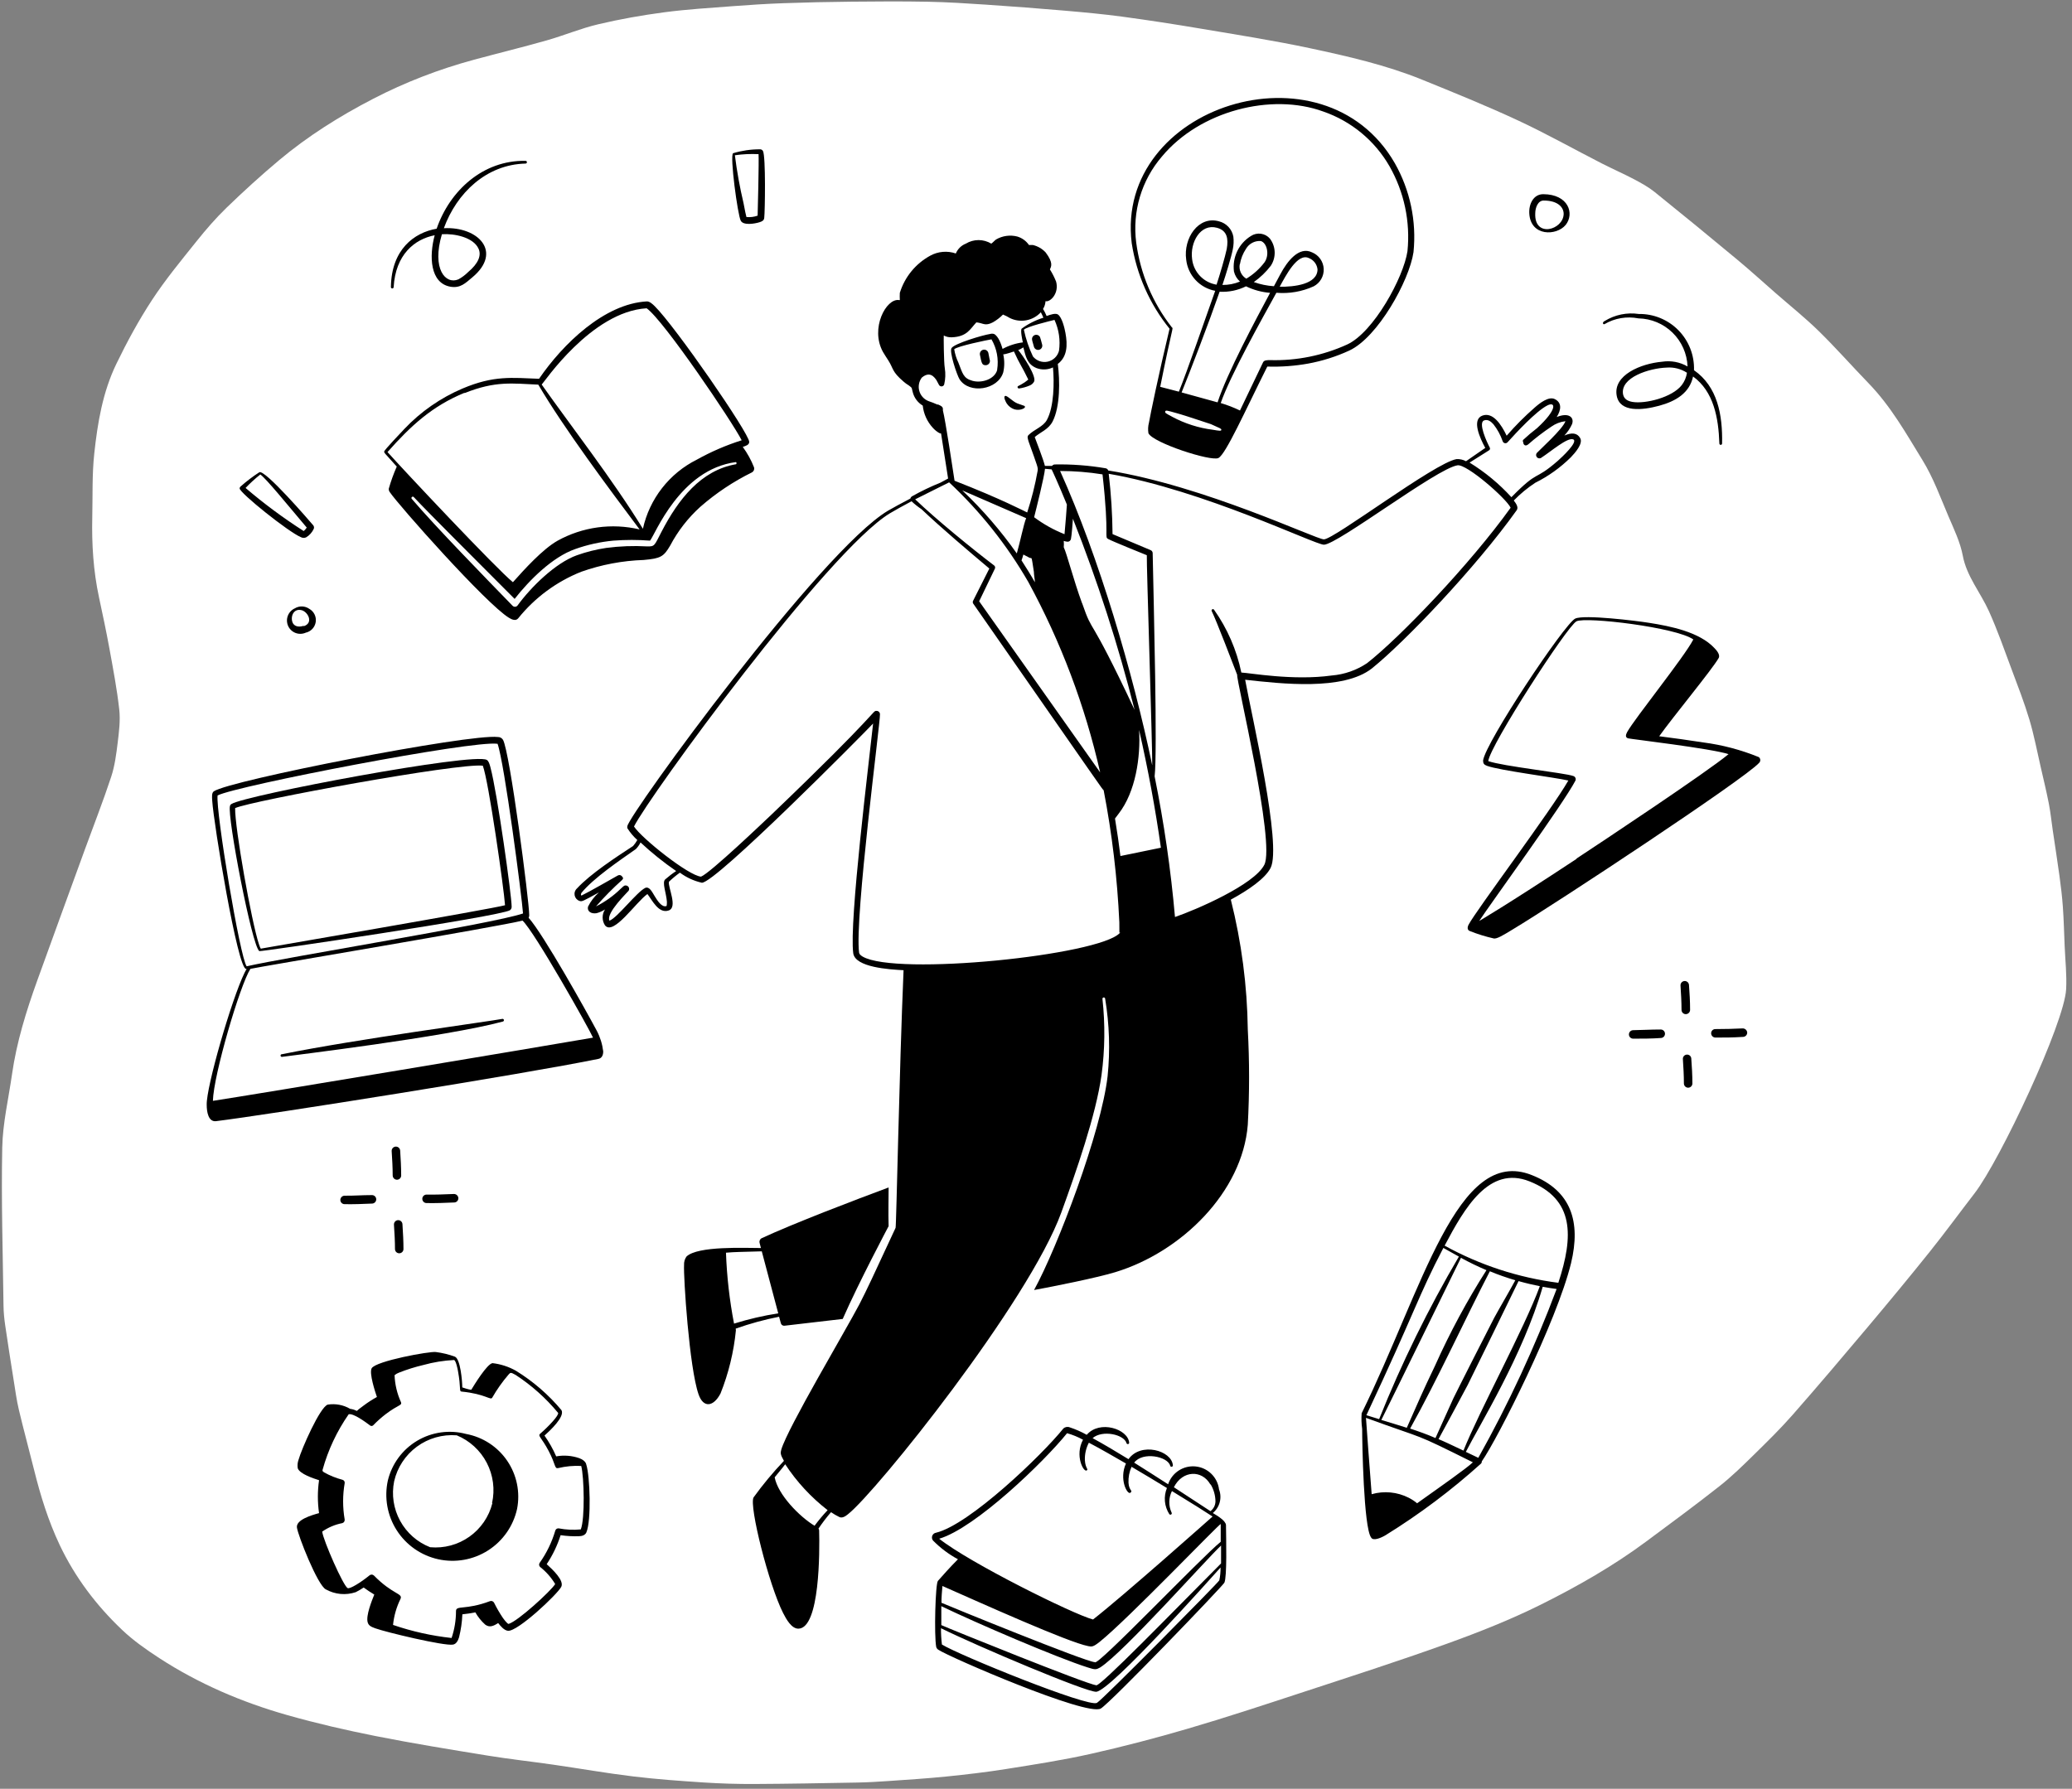 <svg width="337" height="291" viewBox="0 0 337 291" fill="none" xmlns="http://www.w3.org/2000/svg">
<rect x="0" y="0" width="337" height="291" fill="#808080" stroke="none"/>
<path fill-rule="evenodd" clip-rule="evenodd" d="M5.556 239.167C4.745 235.903 3.855 232.653 3.078 229.383C2.702 227.802 2.487 226.19 2.231 224.588C1.755 221.601 1.284 218.612 0.848 215.62C0.695 214.568 0.586 213.503 0.572 212.443C0.46 203.857 0.193 195.267 0.365 186.684C0.444 182.709 1.387 178.747 1.952 174.78C2.695 169.563 4.257 164.511 6.058 159.512C8.652 152.318 11.277 145.133 13.894 137.946C15.3 134.084 16.81 130.249 18.088 126.356C18.677 124.559 18.916 122.66 19.144 120.792C19.36 119.015 19.592 117.199 19.397 115.435C19.033 112.136 18.406 108.856 17.81 105.579C17.302 102.782 16.707 99.996 16.11 97.212C15.181 92.888 14.907 88.524 15.007 84.136C15.085 80.675 14.963 77.196 15.335 73.758C15.873 68.788 16.691 63.809 18.935 59.171C20.652 55.623 22.555 52.117 24.742 48.776C26.904 45.476 29.47 42.372 31.968 39.249C33.492 37.344 35.106 35.474 36.888 33.752C39.633 31.1 42.47 28.511 45.423 26.037C50.035 22.172 55.201 18.914 60.691 16.073C65.872 13.392 71.356 11.267 77.115 9.711C81.056 8.646 85.032 7.674 88.955 6.56C91.761 5.762 94.451 4.622 97.291 3.951C100.815 3.118 104.417 2.478 108.028 2C111.734 1.51 115.488 1.287 119.226 1.001C121.968 0.791 124.717 0.617 127.467 0.519C131.129 0.387 134.795 0.309 138.46 0.273C142.611 0.232 146.764 0.202 150.913 0.283C154.079 0.345 157.244 0.547 160.403 0.759C164.651 1.043 168.895 1.365 173.135 1.731C176.274 2.002 179.415 2.291 182.531 2.711C186.774 3.283 191.005 3.936 195.22 4.647C201.166 5.651 207.137 6.583 213.017 7.835C219.229 9.157 225.442 10.584 231.274 12.952C236.519 15.08 241.773 17.211 246.874 19.585C251.521 21.748 255.961 24.251 260.508 26.58C262.253 27.474 264.068 28.264 265.8 29.177C266.96 29.79 268.13 30.44 269.122 31.238C273.628 34.864 278.094 38.529 282.532 42.219C284.672 43.999 286.719 45.865 288.808 47.691C291.153 49.742 293.61 51.705 295.816 53.865C298.615 56.607 301.183 59.529 303.902 62.335C307.558 66.11 310.011 70.512 312.663 74.825C314.463 77.752 315.583 80.895 316.899 83.978C317.798 86.084 318.827 88.206 319.237 90.4C319.862 93.751 322.132 96.412 323.493 99.438C324.888 102.538 326.002 105.736 327.186 108.906C328.199 111.618 329.252 114.326 330.076 117.083C330.835 119.622 331.321 122.223 331.914 124.799C332.371 126.781 332.848 128.761 333.237 130.753C333.513 132.166 333.653 133.599 333.862 135.022C334.229 137.519 334.624 140.013 334.964 142.513C335.191 144.182 335.396 145.856 335.514 147.533C335.663 149.641 335.717 151.755 335.804 153.866C335.901 156.221 336.17 158.582 336.047 160.928C335.758 166.456 325.351 188.679 321.149 194.132C318.712 197.293 316.365 200.509 313.865 203.631C310.59 207.722 307.24 211.768 303.856 215.791C299.804 220.608 295.733 225.414 291.57 230.157C289.603 232.398 287.447 234.517 285.294 236.627C283.495 238.391 281.689 240.172 279.687 241.751C275.777 244.835 271.745 247.803 267.73 250.784C262.438 254.713 256.632 258.036 250.632 261.026C245.735 263.466 240.552 265.519 235.333 267.399C227.464 270.233 219.468 272.8 211.498 275.417C205.408 277.417 199.316 279.425 193.149 281.233C187.934 282.761 182.65 284.142 177.323 285.336C172.813 286.346 168.209 287.056 163.623 287.785C160.411 288.296 157.168 288.674 153.924 289.003C150.763 289.323 147.585 289.521 144.412 289.742C142.741 289.859 141.065 289.953 139.39 289.984C133.828 290.085 128.265 290.191 122.702 290.218C119.964 290.231 117.218 290.15 114.487 289.973C110.654 289.723 106.814 289.451 103.008 288.991C98.667 288.467 94.364 287.707 90.037 287.083C86.477 286.569 82.891 286.181 79.345 285.603C73.258 284.611 67.164 283.626 61.128 282.428C56.297 281.468 51.486 280.359 46.774 279.025C39.278 276.904 32.254 273.867 25.911 269.741C23.785 268.359 21.682 266.879 19.893 265.182C15.631 261.139 12.204 256.578 9.727 251.377C7.831 247.359 6.582 243.294 5.556 239.167Z" fill="white"/>
<path d="M184.988 247.977C184.432 250.528 184.211 253.066 183.236 255.359C181.971 258.334 179.044 260.132 175.664 261.047C171.951 262.052 168.128 262.756 164.327 263.494C163.065 263.739 161.727 263.692 160.422 263.761C155.724 264.009 151.025 264.239 146.327 264.495C143.764 264.635 141.206 264.844 138.642 264.969C136.183 265.088 133.719 265.225 131.26 265.193C130.714 265.185 127.303 265.616 122.531 265.91C121.604 265.967 123.046 270.344 121.38 270.804C117.667 271.827 108.574 271.539 106.988 269.368C105.401 267.197 105.964 266.283 104.205 265.655C95.604 262.586 86.744 261.869 84.148 255.359C82.42 251.026 85.709 240.759 84.752 232.879C82.3 212.669 77.422 190.12 77.263 190.004C77.279 189.989 72.069 190.378 71.68 188.708C66.866 167.989 64.671 140.682 77.263 133.796C84.845 129.65 99.289 125.391 115.301 121.913C117.629 121.407 119.003 118.418 121.38 117.948C121.912 117.843 123.539 115.141 124.934 112.428C126.339 109.695 127.521 106.95 130.405 106.83C136.335 106.583 146.564 99.942 153.504 102.015C159.858 103.912 163.08 114.594 165.534 113.3C168.007 111.996 170.195 114.26 173.583 114.26C197.831 114.26 216.092 154.536 218.631 164.446C214.388 169.8 201.819 169.8 189.942 172.973C187.977 170.854 184.029 164.497 182.753 160.922C181.44 157.242 180.988 165.586 180.896 168.543C180.777 172.368 181.169 176.206 181.385 180.037C181.528 182.562 181.764 185.082 181.929 187.606C182.22 192.038 182.526 196.469 182.753 200.902C182.913 204.023 182.844 207.154 183.074 210.269C183.309 213.461 183.796 216.639 184.15 219.825C184.359 221.698 184.549 223.574 184.703 225.451C184.832 227.034 185.014 228.624 184.963 230.206C184.864 233.271 184.497 236.332 184.482 239.395C184.474 240.995 185.087 242.591 185.213 244.201C185.308 245.409 185.075 246.637 184.988 247.977Z" fill="white"/>
<path d="M223.759 56.87C222.195 55.575 221.239 53.957 220.01 52.517C219.974 52.474 219.939 52.43 219.913 52.383C218.951 50.557 218.012 48.733 217.555 46.738C217.287 45.573 217.299 44.437 217.501 43.282C217.602 42.707 217.644 42.123 217.775 41.555C218.176 39.809 219.149 38.289 220.292 36.843C220.635 36.408 221.03 36.003 221.365 35.563C222.618 33.914 224.386 32.853 226.445 32.113C227.785 31.632 229.161 31.226 230.472 30.682C230.633 30.615 230.811 30.555 230.987 30.54C233.155 30.361 235.324 30.174 237.496 30.023C239.614 29.875 241.735 29.916 243.854 30.035C245.003 30.1 246.156 30.128 247.3 30.229C249.781 30.45 252.18 30.94 254.484 31.82C256.093 32.435 257.715 33.011 259.257 33.755C261.03 34.61 262.534 35.745 263.957 36.979C264.609 37.544 265.108 38.205 265.553 38.901C265.82 39.316 266.055 39.751 266.367 40.139C268.179 42.394 268.57 44.906 268.131 47.561C268.027 48.187 267.797 48.798 267.857 49.442C267.5 50.729 267.152 52.02 266.275 53.134C265.587 54.008 264.842 54.84 263.914 55.537C263.592 55.778 263.269 56.021 262.978 56.29C262.348 56.873 261.58 57.291 260.852 57.764C259.284 58.784 257.537 59.503 255.808 60.26C255.594 60.354 255.366 60.429 255.136 60.49C254.211 60.737 253.282 60.975 252.354 61.214C251.309 61.483 250.268 61.769 249.215 62.014C247.567 62.398 245.857 62.403 244.178 62.598C243.941 62.626 243.69 62.611 243.453 62.575C241.661 62.309 239.845 62.228 238.044 62.032C237.745 62 237.451 61.932 237.155 61.878C235.139 61.511 233.111 61.185 231.155 60.602C230.665 60.456 230.222 60.489 229.766 60.723C229.245 60.991 228.691 61.209 228.147 61.441C226.995 61.93 225.993 62.617 224.956 63.258C224.661 63.44 224.352 63.606 224.039 63.762C223.796 63.882 223.381 63.701 223.317 63.45C223.239 63.142 223.162 62.836 223.266 62.512C223.849 60.703 223.828 58.853 223.759 56.87Z" fill="white"/>
<path fill-rule="evenodd" clip-rule="evenodd" d="M122.168 116.444C122.168 116.444 124.808 113.284 125.719 111.637C126.63 109.99 127.487 106.83 127.487 106.83C127.487 106.83 146.322 130.148 143.342 130.451C137.384 131.058 122.168 116.444 122.168 116.444Z" fill="white"/>
<path d="M203.389 191.088C200.407 186.943 194.071 177.28 191.153 173.198C191.085 173.104 204.673 162.179 216.768 164.944C217.969 165.219 220.278 169.312 221.41 169.8C223.519 170.709 223.142 166.269 227.176 160.014C233.528 150.165 245.228 135.456 249.821 126.675C251.688 123.106 250.368 120.324 250.171 119.545C249.442 116.662 247.732 114.31 245.262 112.335C243.66 111.054 243.596 108.195 245.42 107.407C246.767 106.826 248.285 106.641 249.821 107.312C251.575 108.079 253.321 108.803 254.528 110.231C254.691 110.424 254.977 110.538 255.206 110.688C255.316 110.445 255.438 110.205 255.535 109.957C256.507 107.476 257.402 104.97 258.467 102.52C259.409 100.355 260.452 98.215 261.636 96.145C262.027 95.463 263.011 94.584 263.703 94.598C264.721 94.618 265.385 95.58 265.538 96.588C265.619 97.122 265.705 97.656 265.82 98.186C265.871 98.418 266 98.638 266.093 98.863C266.278 98.67 266.449 98.465 266.649 98.286C267.254 97.745 267.79 97.106 268.501 96.703C269.476 96.151 270.588 96.765 270.509 97.827C270.401 99.294 270.27 100.785 269.865 102.204C269.137 104.756 268.195 107.26 267.354 109.788C267.304 109.938 267.353 110.114 267.355 110.277C267.545 110.189 267.827 110.142 267.908 110.004C268.438 109.106 269.004 108.214 269.406 107.271C270.054 105.746 271.036 104.44 272.456 103.408C272.786 103.168 273.322 103.145 273.763 103.022C273.891 103.38 274.21 103.784 274.115 104.09C273.432 106.304 272.841 108.558 271.889 110.686C269.492 116.048 266.931 121.354 264.413 126.675C262.958 129.749 261.269 132.751 260.034 135.89C258.775 139.091 258.041 142.447 256.899 145.687C255.687 149.122 254.29 152.508 252.927 155.902C250.856 161.058 248.991 166.294 246.569 171.323C244.676 175.254 242.211 178.994 239.732 182.681C237.875 185.444 235.748 188.099 233.436 190.585C232.078 192.045 230.149 193.109 228.429 194.299C225.675 196.203 222.548 197.418 219.125 198.105C215.184 198.895 211.687 198.28 208.747 195.766C206.966 194.243 205.22 192.689 203.389 191.088Z" fill="white"/>
<ellipse cx="163.224" cy="81.896" rx="3.715" ry="3.248" fill="white"/>
<ellipse cx="124.486" cy="79.112" rx="3.715" ry="3.248" fill="white"/>
<path fill-rule="evenodd" clip-rule="evenodd" d="M142.047 39.976C144.164 40.373 146.46 40.856 148.599 39.84C149.323 39.496 150.004 39.072 150.664 38.638C151.067 38.373 151.429 38.044 151.746 37.699C154.258 34.96 156.113 35.369 159.572 37.157C163.999 39.445 169.124 46.109 155.401 46.109C148.489 46.109 120.88 42.818 124.734 39.547C126.31 38.209 128.374 37.314 130.203 36.202C130.891 35.783 131.592 35.364 132.2 34.863C133.081 34.138 133.615 34.521 134.165 35.188C134.887 36.064 135.642 36.92 136.452 37.845C138.357 38.621 140.125 39.614 142.047 39.976Z" fill="white"/>
<path d="M119.663 216.138C121.963 215.323 124.32 214.677 126.715 214.206L127.004 215.269C127.037 215.394 127.113 215.503 127.22 215.577C127.326 215.65 127.455 215.683 127.584 215.669L137.065 214.565C139.673 208.617 144.461 199.606 144.53 199.468C144.461 197.218 144.53 195.328 144.53 193.175C139.107 195.19 129.074 199.012 123.83 201.455C123.712 201.531 123.62 201.643 123.568 201.774C123.516 201.905 123.507 202.049 123.541 202.186C123.541 202.186 123.637 202.531 123.761 203.028C121.195 203.028 113.508 202.655 111.659 204.408C111.371 204.809 111.23 205.296 111.259 205.788C111.148 207.692 112.1 222.486 113.618 226.833C114.405 229.11 116.061 228.862 117.193 226.681C118.502 223.398 119.343 219.946 119.69 216.428C119.69 216.248 119.649 216.262 119.663 216.138ZM118.076 203.787C119.759 203.649 120.284 203.677 123.899 203.566C124.548 206.023 125.887 211.073 126.577 213.654C124.142 214.031 121.739 214.589 119.387 215.324C118.654 211.518 118.216 207.661 118.076 203.787Z" fill="black"/>
<path d="M246.678 83.009C247.023 82.526 246.581 81.905 246.209 81.422C247.264 80.337 248.435 79.369 249.7 78.538C251.835 77.474 253.787 76.076 255.482 74.398C256.186 73.667 257.511 72.162 257.014 71.279C256.517 70.396 255.634 70.341 254.434 70.851C254.954 70.305 255.378 69.675 255.689 68.988C256.076 67.912 255.165 67.043 253.192 67.843C253.909 66.698 254.075 65.497 252.86 64.917C251.881 64.448 250.445 65.566 249.617 66.297C247.992 67.718 246.465 69.249 245.05 70.879C244.18 69.057 242.8 66.96 241.075 67.622C239.35 68.285 240.689 71.252 241.572 72.866L238.439 75.033C237.966 74.777 237.431 74.658 236.894 74.688C233.333 75.295 216.98 87.743 215.324 87.743C214.055 87.743 195.922 79.049 180.245 76.537C180.215 76.443 180.158 76.359 180.083 76.296C180.007 76.232 179.915 76.192 179.817 76.178C177.083 75.712 174.31 75.504 171.537 75.557C171.453 75.563 171.371 75.587 171.297 75.627C171.223 75.668 171.159 75.724 171.109 75.792H169.95C169.674 74.674 168.653 72.093 168.294 71.1C169.232 70.286 170.53 69.872 171.206 68.561C172.448 66.132 172.393 61.909 172.048 59.204C173.607 58.017 173.648 56.113 173.29 54.167C173.152 53.381 172.724 51.6 172.061 51.159C171.689 50.91 170.902 51.159 170.226 51.407C169.55 49.834 169.55 50.552 169.826 49.917C169.954 49.624 170.029 49.311 170.047 48.992C170.778 49.213 172.296 47.75 171.772 45.818C171.497 45.127 171.16 44.461 170.764 43.831C170.957 43.362 171.371 42.796 170.074 41.071C169.516 40.468 168.79 40.046 167.99 39.857H167.356C166.898 39.192 166.226 38.705 165.451 38.477C164.282 38.179 163.043 38.352 162.001 38.96C161.725 39.167 161.504 39.443 161.228 39.636C160.604 39.257 159.888 39.056 159.158 39.056C158.428 39.056 157.712 39.257 157.088 39.636C156.723 39.779 156.391 39.995 156.111 40.27C155.831 40.545 155.61 40.874 155.46 41.237C154.784 41.003 154.067 40.913 153.354 40.973C152.641 41.032 151.948 41.24 151.32 41.582C148.936 42.874 147.153 45.049 146.352 47.64C146.33 48.031 146.33 48.422 146.352 48.813H146.2C144.13 48.509 141.494 53.422 143.606 57.245C143.854 57.7 144.172 58.128 144.475 58.625C145.358 60.005 145.013 60.419 146.987 62.102C147.566 62.599 147.663 62.558 148.022 62.861C148.381 63.165 148.243 63.013 148.45 63.786C148.562 64.241 148.765 64.669 149.044 65.046C149.324 65.423 149.675 65.74 150.078 65.98C150.225 67.33 150.8 68.597 151.72 69.596C152.012 69.922 152.351 70.201 152.728 70.424C152.829 70.481 152.942 70.514 153.059 70.52C153.473 73.087 153.983 76.427 154.204 77.848L152.976 78.51C151.369 79.157 149.806 79.908 148.298 80.76C148.18 80.842 148.096 80.965 148.063 81.105C146.6 81.878 145.22 82.609 144.434 83.078C133.477 89.578 102.358 132.427 102.04 134.387C102.005 134.499 102.005 134.619 102.04 134.732C102.486 135.443 103.03 136.089 103.655 136.65C103.462 137.001 103.231 137.33 102.965 137.63C100.205 139.437 96.065 142.128 93.843 144.53C93.687 144.669 93.57 144.846 93.504 145.044C93.437 145.241 93.424 145.453 93.464 145.658C93.504 145.863 93.598 146.054 93.734 146.212C93.871 146.369 94.046 146.489 94.243 146.558C94.657 146.696 94.726 146.655 97.417 145.178C96.678 145.827 96.073 146.615 95.637 147.497C95.458 148.256 96.148 148.697 97.017 148.559C97.506 148.431 97.972 148.226 98.397 147.952C98.148 148.336 98.016 148.784 98.016 149.242C98.016 149.7 98.148 150.148 98.397 150.533C99.777 152.271 103.393 146.793 105.297 145.44C106.07 146.42 107.119 148.711 108.788 148.104C110.237 147.566 108.65 144.378 108.788 143.453C109.35 142.914 109.95 142.416 110.582 141.963C111.647 142.752 112.864 143.312 114.157 143.605C116.434 143.605 140.197 119.621 142.005 117.702C141.356 123.802 138.086 149.981 138.776 155.073C139.093 157.377 144.627 157.709 146.959 157.833C146.255 174.393 145.786 199.481 145.662 199.743C142.005 207.623 141.011 209.776 139.783 212.163C137.548 216.441 128.136 232.229 127.073 235.817C126.922 236.382 126.908 236.603 127.501 237.652C125.723 239.522 124.072 241.509 122.561 243.6C121.802 244.98 125.059 257.841 127.363 262.395C127.888 263.417 128.743 264.99 129.889 264.948C133.339 264.824 133.325 252.432 133.228 248.968C133.228 248.861 133.188 248.758 133.118 248.678C133.743 247.745 134.425 246.851 135.16 246.001C135.599 246.303 136.06 246.571 136.54 246.801C137.009 247.008 137.534 246.65 137.92 246.332C142.516 242.717 167.3 211.832 172.613 197.259C175.028 190.608 178.244 181.417 179.155 174.903C179.711 170.785 179.762 166.614 179.306 162.483C179.306 162.425 179.33 162.369 179.371 162.327C179.413 162.286 179.469 162.263 179.527 162.263C179.586 162.263 179.642 162.286 179.683 162.327C179.725 162.369 179.748 162.425 179.748 162.483C180.439 166.638 180.574 170.865 180.148 175.055C179.127 184.094 171.992 202.931 168.184 209.859C171.468 209.252 178.147 207.927 181.376 206.961C192.14 203.69 202.076 193.934 202.946 182.976C203.227 177.814 203.227 172.641 202.946 167.479C202.853 160.353 201.926 153.262 200.186 146.351C203.111 144.764 205.789 142.901 206.658 141.19C208.521 137.533 203.594 116.488 202.518 110.582C208.411 111.23 218.443 112.403 223.121 108.746C228.476 104.441 240.04 92.324 246.678 83.009ZM132.483 248.209C129.999 246.705 126.521 243.131 125.997 240.329C126.563 239.612 127.156 238.949 127.708 238.204C129.578 241.058 131.91 243.581 134.608 245.67C133.85 246.473 133.141 247.321 132.483 248.209ZM242.193 73.253C242.264 73.207 242.316 73.136 242.336 73.054C242.357 72.972 242.345 72.885 242.303 72.811C241.82 71.914 240.371 68.754 241.379 68.395C241.958 68.174 242.469 68.533 242.897 69.016C243.55 69.845 244.059 70.778 244.401 71.776C244.427 71.857 244.474 71.93 244.537 71.986C244.601 72.043 244.679 72.081 244.763 72.096C244.846 72.112 244.933 72.104 245.012 72.075C245.092 72.045 245.162 71.994 245.215 71.928C246.595 70.396 249.824 66.905 251.646 65.966C253.026 65.249 253.357 66.573 249.976 69.665C249.2 70.257 248.454 70.888 247.741 71.555C247.701 71.609 247.68 71.675 247.68 71.742C247.68 71.808 247.701 71.874 247.741 71.928C247.741 72.287 248.03 72.687 248.527 72.314C249.727 71.261 250.995 70.288 252.322 69.402C253 68.921 253.788 68.617 254.613 68.519C254.199 69.789 250.349 73.239 250.018 73.625C249.913 73.719 249.849 73.851 249.84 73.992C249.831 74.132 249.878 74.271 249.97 74.378C250.062 74.485 250.192 74.551 250.333 74.562C250.474 74.574 250.613 74.53 250.721 74.439C252.253 73.446 254.93 71.127 255.855 71.472C256.78 71.817 254.033 74.384 253.343 74.991C249.383 78.428 250.404 76.22 245.822 80.884C243.828 78.699 241.538 76.804 239.019 75.254L242.193 73.253ZM182.232 139.258C181.997 137.354 181.708 135.297 181.349 133.158L181.942 132.372C184.702 128.825 185.53 123.181 185.268 118.751C186.745 125.223 187.918 131.585 188.815 137.906L182.232 139.258ZM161.711 92.007C158.082 89.247 152.245 84.486 148.85 81.229L154.37 78.469C159.439 83.204 163.778 88.663 167.245 94.67C172.547 104.411 176.481 114.836 178.934 125.651L159.255 97.817L161.822 92.49C161.856 92.408 161.863 92.317 161.844 92.231C161.824 92.144 161.778 92.066 161.711 92.007ZM171.04 76.358C171.123 76.509 172.075 78.538 173.524 82.085C173.524 82.236 173.262 85.686 173.138 86.901C171.377 86.203 169.715 85.275 168.197 84.141C168.501 82.94 169.867 77.489 169.964 76.261L171.04 76.358ZM166.141 91.179C166.238 90.93 166.334 90.599 166.445 90.213L167.369 90.696C167.894 91.041 167.687 89.992 168.156 93.028C168.156 93.539 168.294 94.104 168.322 94.725C167.687 93.58 166.9 92.352 166.155 91.179H166.141ZM165.368 90.02C162.761 86.322 159.794 82.892 156.509 79.78L166.9 84.293C166.5 85.245 165.92 88.157 165.382 90.02H165.368ZM175.981 98.106C174.601 94.339 173.538 90.13 173.014 89.026C173.045 88.682 173.045 88.335 173.014 87.991C173.213 88.065 173.422 88.112 173.635 88.129C173.768 88.13 173.897 88.084 173.998 87.998C174.1 87.911 174.167 87.791 174.187 87.66C174.297 87.204 174.476 84.9 174.504 84.389C178.518 94.525 181.87 104.91 184.537 115.481C176.74 98.893 177.94 103.695 175.994 98.106H175.981ZM187.393 124.451C184.247 109.367 178.713 90.558 172.42 76.62C174.731 76.621 177.038 76.806 179.32 77.172C180.493 87.66 179.513 87.301 180.3 87.715C181.087 88.129 185.82 90.033 186.524 90.323C186.455 91.386 187.448 121.773 187.407 124.451H187.393ZM171.509 52.042C172.229 53.612 172.483 55.355 172.241 57.065C172.128 57.5 171.898 57.896 171.574 58.208C171.25 58.519 170.846 58.735 170.407 58.831C169.968 58.927 169.511 58.899 169.087 58.75C168.662 58.602 168.288 58.339 168.004 57.99C167.346 56.603 166.85 55.144 166.528 53.643C166.9 53.16 170.875 52.194 171.509 52.042ZM152.521 65.842C152.017 65.612 151.501 65.41 150.975 65.235C150.622 65.09 150.307 64.866 150.055 64.581C149.802 64.295 149.618 63.955 149.516 63.588C149.415 63.22 149.399 62.834 149.471 62.459C149.542 62.085 149.697 61.731 149.926 61.426C150.796 60.695 151.582 60.736 152.3 61.826C152.755 62.668 152.741 62.737 152.948 62.82C153.008 62.846 153.072 62.859 153.137 62.858C153.202 62.858 153.266 62.843 153.325 62.816C153.383 62.788 153.436 62.749 153.478 62.699C153.52 62.65 153.551 62.592 153.569 62.53C153.774 61.666 153.807 60.771 153.666 59.894C153.5 58.942 153.473 54.719 153.5 54.581C153.904 54.794 154.356 54.894 154.811 54.871C157.309 54.774 157.806 53.491 158.8 52.442C159.945 52.553 160.18 53.105 161.477 52.442C162.084 52.097 162.641 51.669 163.133 51.173C163.529 51.335 163.912 51.529 164.278 51.752C165.105 52.15 166.038 52.272 166.94 52.101C167.841 51.929 168.664 51.473 169.288 50.8C169.439 51.09 169.577 51.38 169.702 51.683C168.434 52.077 167.24 52.678 166.169 53.463C165.934 53.753 166.279 55.326 166.362 55.699C165.206 55.844 164.087 56.205 163.064 56.762C162.857 56.044 162.401 54.705 161.684 54.333C161.468 54.267 161.237 54.267 161.021 54.333C159.779 54.526 155.322 55.865 154.784 56.596C154.315 57.107 155.653 61.053 156.067 61.702C157.654 64.158 162.305 63.441 163.174 60.57C163.39 59.607 163.39 58.608 163.174 57.645C163.574 57.645 164.775 57.217 164.913 57.176C165.865 59.315 166.141 59.439 167.245 61.743C167.093 61.868 166.845 62.075 166.638 62.213C165.658 62.861 165.451 62.751 165.506 63.027C165.523 63.082 165.558 63.129 165.606 63.159C165.655 63.19 165.712 63.201 165.769 63.192C166.348 63.11 166.914 62.952 167.452 62.723C167.775 62.603 168.04 62.367 168.197 62.061C168.584 61.191 166.445 57.921 165.603 56.941C165.769 56.941 166.155 56.665 166.445 56.513C166.831 58.059 167.093 59.273 168.584 59.88C169.015 60.043 169.474 60.117 169.934 60.098C170.394 60.079 170.845 59.968 171.261 59.77C171.482 62.199 171.44 66.146 170.281 68.298C169.688 69.416 168.225 69.844 167.287 70.769C167.011 71.031 167.19 71.403 167.287 71.804C168.818 76.068 168.846 76.054 168.763 76.606C168.357 78.897 167.79 81.157 167.066 83.368C166.721 83.216 162.843 81.16 155.253 78.207C155.018 76.647 153.763 68.326 153.362 66.794C153.39 66.256 153.321 66.132 152.521 65.773V65.842ZM162.181 60.212C161.739 61.716 159.655 62.364 158.165 61.95C156.674 61.536 156.578 60.777 155.874 58.983C155.544 58.298 155.316 57.568 155.198 56.817C155.653 56.32 160.635 55.299 161.256 55.202C162.127 56.692 162.454 58.438 162.181 60.143V60.212ZM108.181 143.067C107.657 143.577 108.361 145.247 108.471 146.696C108.471 146.82 108.471 147.359 108.388 147.4C107.629 147.648 106.925 146.503 106.498 145.813C106.07 145.123 105.642 144.185 104.966 144.433C103.586 145.082 100.384 149.332 99.128 149.774C98.494 148.559 102.123 145.095 102.247 144.902C102.3 144.813 102.328 144.712 102.328 144.608C102.327 144.505 102.299 144.404 102.245 144.315C102.19 144.227 102.113 144.155 102.021 144.108C101.929 144.061 101.826 144.039 101.723 144.047C101.474 144.047 101.309 144.267 100.922 144.612C99.747 145.759 98.402 146.718 96.934 147.455C98.265 145.929 99.689 144.486 101.198 143.136C101.273 143.059 101.325 142.964 101.35 142.86C101.35 142.86 101.06 142.128 100.495 142.418C99.694 142.86 95.803 145.109 94.574 145.689C94.409 145.578 94.505 145.413 94.574 145.247C96.52 142.86 100.798 139.962 103.42 138.126C103.728 137.809 103.984 137.446 104.179 137.05C105.995 138.74 107.932 140.294 109.975 141.701C109.346 142.113 108.746 142.57 108.181 143.067ZM140.294 155.611C139.99 155.418 139.769 155.238 139.728 154.99C138.969 149.36 143.192 117.454 143.123 116.198C143.123 116.125 143.108 116.052 143.08 115.984C143.051 115.916 143.009 115.854 142.956 115.803C142.904 115.751 142.841 115.711 142.773 115.684C142.704 115.657 142.631 115.644 142.557 115.646C141.853 115.646 143.095 115.646 125.514 132.482C124.355 133.572 115.495 142.046 114.019 142.611C111.99 142.46 104.359 136.374 103.117 134.456C105.518 129.598 134.636 89.633 144.71 83.52C145.483 83.051 146.807 82.319 148.256 81.546C148.757 82.019 149.298 82.448 149.871 82.83C153.073 85.866 157.53 89.647 160.911 92.49L158.275 97.72C158.235 97.789 158.214 97.868 158.214 97.948C158.214 98.028 158.235 98.106 158.275 98.175C179.679 128.88 179.362 128.535 179.5 128.535C180.872 135.631 181.725 142.816 182.053 150.036C182.053 151.982 182.053 151.816 182.135 151.678C182.218 151.54 182.135 151.775 182.135 151.775C178.796 155.418 145.745 158.813 140.294 155.611ZM216.58 109.892C210.329 110.761 203.263 109.464 201.897 109.409C201.138 105.73 199.625 102.248 197.453 99.183C197.42 99.138 197.371 99.108 197.317 99.097C197.262 99.087 197.206 99.098 197.159 99.127C197.111 99.157 197.077 99.204 197.063 99.257C197.048 99.311 197.055 99.368 197.081 99.417C197.881 101.046 200.558 108.07 201.221 109.781C201.014 110.444 207.458 137.091 205.637 140.679C204.008 143.922 194.528 148.007 191.105 149.18C190.429 141.498 189.323 133.859 187.793 126.3C188.263 122.325 187.655 98.7 187.476 89.964C187.471 89.863 187.437 89.765 187.378 89.682C187.32 89.599 187.239 89.534 187.145 89.495L180.949 86.887C180.92 83.608 180.713 80.332 180.328 77.075C195.797 79.752 213.82 88.598 215.324 88.612C217.505 88.612 233.706 76.192 237.059 75.695C238.55 75.461 244.953 81.05 245.698 82.595C239.157 91.731 227.662 103.737 222.335 107.891C220.619 109.038 218.638 109.727 216.58 109.892Z" fill="black"/>
<path d="M160.759 57.452C160.742 57.361 160.707 57.275 160.656 57.197C160.606 57.12 160.541 57.054 160.464 57.002C160.388 56.95 160.302 56.914 160.212 56.895C160.122 56.876 160.029 56.876 159.938 56.893C159.847 56.91 159.761 56.945 159.684 56.995C159.607 57.046 159.54 57.111 159.489 57.188C159.437 57.264 159.4 57.349 159.382 57.44C159.363 57.53 159.362 57.623 159.379 57.714C159.655 59.094 159.71 59.411 160.318 59.411C160.432 59.412 160.545 59.383 160.647 59.329C160.748 59.275 160.834 59.196 160.897 59.1C160.96 59.004 160.998 58.894 161.007 58.78C161.017 58.665 160.998 58.55 160.952 58.445C160.911 58.224 160.787 57.576 160.759 57.452ZM164.982 66.587C165.879 66.849 166.735 66.422 166.707 66.201C166.679 65.98 166.707 66.09 165.493 65.635C164.678 65.331 163.781 64.255 163.464 64.421C163.147 64.586 163.63 65.469 163.74 65.635C164.035 66.083 164.473 66.418 164.982 66.587ZM190.222 53.477C188.414 61.053 187.09 67.484 186.869 68.768C186.722 69.326 186.694 69.909 186.786 70.479C187.517 72.038 196.97 75.116 198.171 74.508C199.372 73.901 202.49 66.877 206.12 59.632C208.343 59.703 210.568 59.541 212.758 59.149C215.063 58.726 217.307 58.017 219.437 57.038C224.101 54.885 229.207 45.666 229.897 41.03C230.415 35.995 229.349 30.925 226.847 26.526C215.269 6.447 181.307 17.252 184.067 39.553C184.856 44.656 186.979 49.46 190.222 53.477ZM198.64 69.913C198.64 70.134 198.392 70.106 197.26 69.913C194.946 69.622 192.705 68.906 190.65 67.802C189.684 67.277 189.422 67.167 189.518 66.932C189.615 66.698 189.822 66.78 191.312 67.194C191.45 67.194 195.728 68.574 196.957 69.002C198.544 69.72 198.64 69.72 198.64 69.913ZM198.392 47.46C199.865 47.537 201.334 47.233 202.656 46.577C203.885 47.172 205.214 47.533 206.575 47.64C204.257 51.959 199.551 60.764 198.033 65.456L192.182 63.841C193.562 60.446 196.612 52.497 198.364 47.46H198.392ZM197.909 46.315C196.879 46.159 195.928 45.67 195.203 44.922C194.477 44.175 194.017 43.209 193.893 42.175C193.507 39.415 195.273 36.324 197.936 37.055C199.606 37.511 199.813 38.835 199.523 40.505C199.275 41.72 198.378 44.769 197.881 46.26L197.909 46.315ZM201.662 43.003C201.81 42.1 202.149 41.239 202.656 40.478C202.897 40.063 203.25 39.724 203.675 39.499C204.099 39.275 204.578 39.174 205.057 39.208C206.078 39.512 206.52 41.444 205.678 42.658C204.869 43.732 203.862 44.64 202.711 45.335C202.315 45.103 202 44.755 201.807 44.338C201.615 43.921 201.555 43.455 201.635 43.003H201.662ZM188.98 25.463C195.163 18.025 206.796 15.072 215.2 18.135C219.766 19.703 223.606 22.876 226.006 27.064C228.385 31.25 229.403 36.073 228.917 40.864C228.283 45.156 223.397 54.071 219.106 56.044C215.182 57.834 210.9 58.702 206.589 58.583C206.12 58.583 205.623 58.583 205.444 58.914C204.629 60.57 203.139 63.772 201.676 66.78C200.666 66.293 199.619 65.887 198.544 65.566C200.144 60.984 205.195 51.987 207.596 47.626C209.677 47.804 211.768 47.443 213.668 46.577C214.182 46.307 214.607 45.896 214.895 45.392C215.183 44.889 215.322 44.313 215.294 43.734C215.267 43.154 215.074 42.595 214.74 42.12C214.406 41.646 213.943 41.278 213.406 41.057C211.267 40.008 209.349 42.52 208.231 44.631C207.928 45.183 207.583 45.832 207.196 46.563C206.08 46.49 204.979 46.263 203.926 45.887C204.975 45.15 205.906 44.256 206.686 43.238C207.123 42.578 207.344 41.799 207.319 41.008C207.294 40.217 207.025 39.453 206.548 38.822C206.173 38.386 205.652 38.102 205.083 38.024C204.514 37.945 203.935 38.077 203.456 38.394C202.49 38.988 201.715 39.848 201.226 40.871C200.736 41.894 200.552 43.037 200.696 44.162C200.846 44.797 201.189 45.371 201.676 45.804C200.771 46.179 199.799 46.367 198.82 46.356C199.372 44.728 200.269 41.789 200.503 40.588C200.65 39.904 200.683 39.199 200.6 38.504C200.493 37.907 200.216 37.354 199.802 36.911C199.389 36.468 198.856 36.154 198.268 36.006C194.914 35.054 192.444 38.766 192.927 42.23C193.063 43.471 193.596 44.636 194.446 45.55C195.296 46.465 196.419 47.082 197.647 47.309C195.88 52.277 193.12 60.294 191.74 63.717L188.704 62.93C190.65 53.16 190.885 53.394 190.609 53.27C187.473 49.272 185.467 44.507 184.799 39.47C184.474 36.973 184.678 34.435 185.398 32.022C186.119 29.608 187.339 27.374 188.98 25.463ZM208.135 46.646C209.101 44.894 211.033 41.057 212.909 41.996C213.285 42.147 213.612 42.398 213.855 42.721C214.098 43.045 214.248 43.428 214.289 43.831C214.262 46.26 210.481 46.688 208.079 46.646H208.135ZM260.961 52.732C262.624 51.754 264.588 51.42 266.481 51.794C268.56 51.831 270.546 52.662 272.032 54.117C273.518 55.572 274.39 57.54 274.471 59.618C273.221 58.893 271.759 58.62 270.331 58.845C266.867 59.149 262.341 61.026 262.948 64.365C263.445 67.125 267.088 66.753 269.848 66.008C272.608 65.262 274.802 63.91 275.368 61.247C278.722 63.689 279.508 67.967 279.646 72.149C279.646 72.207 279.669 72.263 279.711 72.305C279.752 72.346 279.808 72.369 279.867 72.369C279.926 72.369 279.982 72.346 280.023 72.305C280.065 72.263 280.088 72.207 280.088 72.149C280.184 67.47 279.343 62.889 275.52 60.225C275.559 59.027 275.355 57.834 274.92 56.717C274.484 55.6 273.827 54.583 272.987 53.727C272.147 52.872 271.142 52.196 270.033 51.74C268.925 51.285 267.735 51.059 266.536 51.076C264.62 50.796 262.667 51.197 261.016 52.208C260.506 52.456 260.74 52.829 260.961 52.732ZM273.547 62.627C271.987 64.669 267.571 65.732 265.529 65.387C264.77 65.262 264.149 64.945 263.983 64.158C263.486 61.398 268.247 59.894 271.09 59.798C272.248 59.709 273.402 60.005 274.375 60.639C274.27 61.361 273.985 62.044 273.547 62.627ZM254.641 36.6C256.117 34.778 255.124 31.604 250.997 31.59C249.397 31.59 248.624 33.219 248.734 34.778C248.983 38.49 253.164 38.38 254.641 36.6ZM249.7 34.709C249.7 33.798 250.128 32.612 251.08 32.625C253.302 32.625 254.323 33.66 254.323 34.806C254.268 37.414 249.521 38.766 249.7 34.709ZM249.134 191.16C237.004 186.316 231.374 209.762 221.465 229.91C221.403 230.757 221.431 231.608 221.548 232.449C221.548 234.561 221.783 248.54 223.011 250.127C223.342 250.762 224.736 250.127 225.385 249.727C230.893 246.317 236.084 242.419 240.896 238.08C240.937 238.033 240.968 237.978 240.987 237.919C241.006 237.859 241.012 237.797 241.006 237.735C243.573 234.078 253.192 215.034 255.524 205.484C257.152 198.722 255.538 193.685 249.134 191.16ZM253.468 208.686C246.974 207.854 240.695 205.803 234.962 202.641C238.191 196.528 242.179 189.559 248.762 192.181C256.09 195.093 255.938 201.123 253.468 208.644V208.686ZM230.504 244.566C230.081 244.211 229.618 243.905 229.124 243.655C227.26 242.707 225.105 242.5 223.094 243.075C222.956 241.433 222.169 230.752 222.169 230.655C232.505 234.437 229.318 232.794 239.557 237.887C238.481 238.908 234.437 241.737 230.504 244.538V244.566ZM237.625 204.629C238.971 205.364 240.353 206.032 241.765 206.63C238.602 211.598 235.807 216.792 233.402 222.168C231.084 227.012 231.167 226.985 228.807 232.27C227.427 231.828 226.047 231.414 224.667 231C226.157 228.033 236.756 206.34 237.625 204.601V204.629ZM229.345 232.408C233.83 224.363 238.398 214.358 242.317 206.809C243.697 207.389 245.077 207.858 246.457 208.272C245.726 209.652 243.587 213.323 243.021 214.385C242.455 215.448 236.783 226.626 236.383 227.481C235.748 228.861 234.01 232.712 233.471 233.94C232.064 233.319 230.711 232.85 229.29 232.38L229.345 232.408ZM233.968 234.119C234.81 232.587 238.274 226.157 238.702 225.329C239.35 224.045 246.581 209.265 246.982 208.41C248.251 208.769 249.59 209.072 250.445 209.238C247.92 216.138 240.647 229.427 238.025 235.982C235.638 234.864 235.1 234.588 233.913 234.092L233.968 234.119ZM234.81 203.042L237.28 204.422C232.302 212.899 227.966 221.737 224.308 230.862L222.238 230.228C230.256 213.143 230.629 210.908 234.755 203.014L234.81 203.042ZM240.496 237.183L238.412 236.189C240.661 231.773 247.699 220.443 250.915 209.334C251.687 209.472 252.446 209.597 253.178 209.693C249.631 219.156 245.373 228.336 240.44 237.155L240.496 237.183ZM197.26 246.139C197.81 245.684 198.203 245.067 198.384 244.376C198.565 243.685 198.524 242.955 198.268 242.289C198.151 241.327 197.71 240.434 197.017 239.757C196.325 239.079 195.423 238.658 194.459 238.561C193.495 238.465 192.527 238.699 191.714 239.226C190.902 239.753 190.293 240.541 189.988 241.461C188.221 240.315 186.303 239.101 184.468 237.942C185.848 236.106 189.905 236.921 190.319 238.425C190.328 238.483 190.36 238.536 190.408 238.571C190.456 238.606 190.516 238.62 190.574 238.611C190.633 238.602 190.685 238.57 190.72 238.522C190.755 238.474 190.77 238.414 190.76 238.356C190.553 235.955 185.558 234.547 183.543 237.376C181.763 236.286 179.555 234.961 177.706 233.954C179.293 232.574 182.839 233.346 183.226 234.782C183.244 234.831 183.279 234.872 183.324 234.897C183.37 234.923 183.423 234.932 183.475 234.922C183.526 234.912 183.572 234.884 183.605 234.843C183.638 234.802 183.655 234.751 183.653 234.699C183.474 232.463 178.851 230.959 176.753 233.415C175.874 232.923 174.95 232.516 173.993 232.201C173.819 232.128 173.627 232.108 173.44 232.142C173.254 232.177 173.082 232.264 172.945 232.394C169.453 236.741 157.682 248.03 152.245 249.341C152.108 249.361 151.979 249.417 151.871 249.504C151.763 249.59 151.68 249.703 151.629 249.832C151.579 249.961 151.563 250.1 151.584 250.237C151.605 250.374 151.661 250.502 151.748 250.61C152.942 251.822 154.309 252.85 155.805 253.66C154.425 255.04 153.349 256.282 152.548 257.179C152.134 257.621 151.913 266.066 152.272 267.929C152.326 268.112 152.443 268.268 152.603 268.371C154.342 269.558 176.74 279.245 179.03 277.948C180.562 277.079 198.847 258.048 199.137 257.469C199.579 256.558 199.427 250.486 199.399 248.057C199.289 247.326 197.923 246.539 197.26 246.139ZM153.1 264.369V261.291C158.827 264.051 171.937 269.682 176.905 271.255C178.175 271.669 178.285 271.614 178.948 271.255C182.743 268.826 196.142 253.729 198.599 251.424V254.336C191.147 261.802 178.492 274.884 178.258 274.139C176.891 274.056 154.287 264.921 153.1 264.369ZM196.915 241.488C197.411 242.324 197.678 243.276 197.688 244.248C197.683 244.558 197.607 244.862 197.466 245.137C197.325 245.412 197.122 245.651 196.874 245.835C195.715 245.063 193.52 243.627 190.926 241.944C192.347 239.142 195.508 239.101 196.86 241.488H196.915ZM152.755 250.32C158.634 248.582 169.798 237.818 173.552 233.153C174.455 233.405 175.326 233.761 176.146 234.216C174.766 236.783 176.243 239.598 176.767 239.198C177.057 238.977 176.533 238.894 176.45 237.542C176.415 236.554 176.638 235.574 177.098 234.699C179.003 235.692 181.238 236.99 183.129 238.08C181.97 240.66 183.364 243.213 183.847 242.841C184.33 242.468 183.626 242.551 183.543 241.199C183.509 240.312 183.679 239.429 184.04 238.618C185.986 239.763 187.973 240.95 189.794 242.068C189.514 242.756 189.402 243.501 189.469 244.24C189.537 244.98 189.781 245.693 190.181 246.318C190.199 246.342 190.221 246.362 190.247 246.377C190.273 246.391 190.301 246.401 190.331 246.405C190.36 246.409 190.39 246.407 190.419 246.399C190.448 246.391 190.475 246.378 190.498 246.36C190.522 246.342 190.541 246.319 190.556 246.293C190.571 246.268 190.581 246.239 190.585 246.21C190.588 246.18 190.586 246.15 190.579 246.122C190.571 246.093 190.558 246.066 190.54 246.042C190.292 245.494 190.169 244.897 190.181 244.296C190.193 243.694 190.339 243.103 190.609 242.565C193.824 244.524 196.418 246.167 197.219 246.705C197.067 246.843 182.674 259.649 177.775 263.458C174.559 262.616 157.682 254.24 152.755 250.32ZM153.28 258.007C159.531 260.767 173.731 267.17 177.002 267.791C177.568 267.902 177.788 267.943 178.865 267.087C183.46 263.403 198.406 247.767 198.544 247.933C198.55 247.974 198.55 248.016 198.544 248.057V250.817C195.466 253.287 178.354 271.255 178.078 270.399C176.698 270.399 154.273 261.25 153.128 260.739C153.1 260.16 153.224 258.614 153.28 258.007ZM178.409 277.023C177.029 277.81 156.012 269.268 153.197 267.529C153.091 266.65 153.04 265.765 153.045 264.879C159.089 267.86 176.671 275.285 178.285 275.216C180.645 275.091 197.329 256.31 198.516 254.999C198.53 255.703 198.46 256.408 198.309 257.096C198.074 257.552 179.32 276.513 178.409 277.023ZM64.076 199.233C64.173 200.709 64.242 201.993 64.242 203.193C64.242 203.376 64.315 203.552 64.444 203.681C64.573 203.811 64.749 203.883 64.932 203.883C65.115 203.883 65.29 203.811 65.42 203.681C65.549 203.552 65.622 203.376 65.622 203.193C65.622 201.91 65.553 200.64 65.456 199.136C65.444 198.953 65.359 198.783 65.22 198.662C65.082 198.542 64.901 198.482 64.718 198.494C64.535 198.507 64.365 198.592 64.244 198.731C64.124 198.869 64.064 199.05 64.076 199.233ZM274.347 171.564C274.257 171.569 274.169 171.592 274.088 171.632C274.007 171.672 273.934 171.727 273.875 171.796C273.816 171.864 273.771 171.943 273.743 172.029C273.715 172.115 273.705 172.205 273.712 172.295C273.795 173.565 273.878 174.931 273.878 176.256C273.878 176.439 273.95 176.614 274.08 176.744C274.209 176.873 274.385 176.946 274.568 176.946C274.751 176.946 274.926 176.873 275.056 176.744C275.185 176.614 275.258 176.439 275.258 176.256C275.258 174.876 275.175 173.496 275.078 172.199C275.073 172.108 275.05 172.02 275.01 171.939C274.97 171.858 274.915 171.786 274.847 171.727C274.778 171.668 274.699 171.623 274.613 171.595C274.527 171.567 274.437 171.556 274.347 171.564ZM60.502 195.797C60.685 195.797 60.861 195.724 60.99 195.594C61.12 195.465 61.192 195.29 61.192 195.107C61.192 194.924 61.12 194.748 60.99 194.619C60.861 194.489 60.685 194.417 60.502 194.417C58.832 194.417 57.439 194.541 56.059 194.513C55.874 194.513 55.697 194.585 55.566 194.714C55.434 194.843 55.358 195.019 55.355 195.203C55.355 195.386 55.428 195.562 55.557 195.691C55.686 195.82 55.862 195.893 56.045 195.893C57.466 195.921 59.026 195.866 60.502 195.797ZM270.069 167.479C268.413 167.479 267.019 167.576 265.625 167.589C265.442 167.589 265.267 167.662 265.137 167.791C265.008 167.921 264.935 168.096 264.935 168.279C264.935 168.462 265.008 168.638 265.137 168.767C265.267 168.897 265.442 168.969 265.625 168.969C267.116 168.969 268.661 168.969 270.152 168.859C270.335 168.848 270.506 168.765 270.628 168.628C270.749 168.49 270.811 168.311 270.8 168.128C270.789 167.945 270.706 167.773 270.569 167.652C270.432 167.53 270.252 167.468 270.069 167.479ZM63.704 187.268C63.787 188.538 63.869 189.904 63.869 191.229C63.873 191.411 63.947 191.584 64.075 191.713C64.204 191.841 64.377 191.915 64.559 191.919C64.742 191.919 64.918 191.846 65.047 191.717C65.177 191.587 65.249 191.412 65.249 191.229C65.249 189.849 65.167 188.469 65.084 187.172C65.071 186.989 64.986 186.818 64.847 186.698C64.709 186.577 64.528 186.517 64.346 186.53C64.162 186.543 63.992 186.628 63.872 186.766C63.751 186.905 63.691 187.085 63.704 187.268ZM274.885 164.291C274.885 162.911 274.802 161.531 274.706 160.234C274.693 160.051 274.608 159.881 274.47 159.76C274.331 159.64 274.15 159.579 273.967 159.592C273.784 159.605 273.614 159.69 273.494 159.829C273.373 159.967 273.313 160.148 273.326 160.331C273.409 161.6 273.491 162.966 273.491 164.291C273.491 164.474 273.564 164.65 273.693 164.779C273.823 164.909 273.998 164.981 274.181 164.981C274.366 164.981 274.543 164.909 274.674 164.78C274.806 164.651 274.882 164.475 274.885 164.291ZM73.888 195.617C73.979 195.614 74.068 195.592 74.15 195.554C74.233 195.516 74.307 195.462 74.368 195.396C74.43 195.329 74.478 195.251 74.509 195.166C74.54 195.081 74.554 194.99 74.551 194.9C74.537 194.719 74.455 194.55 74.322 194.427C74.189 194.305 74.014 194.237 73.833 194.237C72.163 194.306 70.769 194.361 69.376 194.334C69.193 194.334 69.017 194.406 68.888 194.536C68.758 194.665 68.686 194.841 68.686 195.024C68.686 195.207 68.758 195.382 68.888 195.512C69.017 195.641 69.193 195.714 69.376 195.714C70.852 195.741 72.398 195.686 73.888 195.617ZM283.455 167.3C282.075 167.369 280.543 167.41 279.011 167.41C278.92 167.406 278.829 167.421 278.744 167.453C278.659 167.486 278.581 167.535 278.515 167.598C278.45 167.661 278.397 167.737 278.362 167.821C278.326 167.905 278.307 167.995 278.308 168.086C278.308 168.27 278.38 168.447 278.509 168.579C278.638 168.711 278.813 168.786 278.998 168.79C280.571 168.79 281.84 168.79 283.51 168.68C283.601 168.676 283.69 168.655 283.772 168.617C283.855 168.579 283.929 168.525 283.99 168.458C284.052 168.391 284.099 168.313 284.131 168.228C284.162 168.143 284.176 168.053 284.173 167.962C284.156 167.783 284.073 167.616 283.941 167.493C283.808 167.371 283.635 167.302 283.455 167.3ZM42.176 154.728C42.355 154.866 81.271 149.097 82.941 148.076C83.033 148.009 83.107 147.919 83.156 147.815C83.204 147.711 83.225 147.597 83.217 147.483C83.217 145.703 80.885 128.991 79.767 124.823C79.629 124.313 79.491 123.802 79.174 123.623C77.062 122.353 39.857 129.363 37.636 130.799C37.575 130.834 37.523 130.882 37.483 130.939C37.443 130.996 37.415 131.061 37.401 131.13C36.932 132.8 40.975 153.9 42.176 154.728ZM38.243 131.461C40.892 130.26 74.661 124.078 78.525 124.561C79.463 126.976 81.975 144.668 82.141 147.262C80.222 147.828 42.7 154.272 42.562 154.3C42.424 154.328 42.41 154.493 42.121 153.624C40.906 149.981 38.174 134.58 38.243 131.461Z" fill="black"/>
<path d="M85.978 149.304C86.053 149.165 86.086 149.007 86.074 148.849C86.074 146.655 82.928 122.298 81.81 120.352C81.722 120.209 81.598 120.091 81.451 120.011C81.303 119.931 81.136 119.891 80.968 119.897C76.345 119.331 37.346 126.948 34.78 128.729C34.421 128.977 34.476 129.598 34.517 130.26C34.738 133.89 38.657 157.764 40.037 157.626C40.189 157.626 40.134 157.515 39.775 158.247C37.622 162.677 33.538 176.863 33.62 179.72C33.62 180.92 33.896 182.48 35.083 182.397C43.598 181.348 85.343 174.724 97.349 172.254C97.818 172.157 98.122 171.729 98.108 171.026C97.966 169.853 97.611 168.717 97.059 167.672C95.375 164.512 88.393 151.995 85.978 149.304ZM40.12 157.198C39.044 155.818 35.083 132.041 35.387 129.405C38.423 127.832 76.897 120.393 80.927 121.001C82.031 124.037 84.887 145.965 85.067 148.601C80.182 150.284 46.358 155.749 40.12 157.198ZM40.727 157.612C41.887 157.322 81.368 150.712 84.984 149.76C86.957 151.595 95.872 167.451 96.452 168.804C88.531 170.184 41.542 178.036 34.628 179.085C34.724 174.903 39.016 160.289 40.727 157.612Z" fill="black"/>
<path d="M45.916 171.923C47.117 171.743 72.591 168.68 81.796 166.182C81.853 166.167 81.901 166.131 81.931 166.08C81.961 166.03 81.969 165.97 81.955 165.913C81.94 165.856 81.904 165.808 81.853 165.778C81.803 165.748 81.742 165.74 81.686 165.754C79.878 166.127 57.825 169.066 45.889 171.495C45.855 171.489 45.822 171.491 45.789 171.5C45.757 171.509 45.727 171.525 45.702 171.548C45.677 171.57 45.658 171.598 45.645 171.629C45.632 171.66 45.627 171.693 45.629 171.726C45.631 171.76 45.641 171.792 45.657 171.822C45.674 171.851 45.697 171.876 45.725 171.895C45.752 171.913 45.784 171.926 45.817 171.931C45.85 171.936 45.884 171.933 45.916 171.923ZM64.532 75.902C64.017 77.067 63.583 78.266 63.235 79.49C63.215 79.687 63.269 79.884 63.387 80.042C64.781 82.14 79.064 98.245 82.79 100.508C83.3 100.825 83.907 101.046 84.28 100.591C86.987 97.223 90.519 94.613 94.534 93.014C97.801 91.858 101.226 91.211 104.69 91.096C107.45 90.848 107.933 90.572 108.996 88.764C110.249 86.385 111.912 84.245 113.909 82.444C116.454 80.218 119.279 78.334 122.313 76.841C122.449 76.763 122.556 76.643 122.616 76.498C122.676 76.353 122.686 76.192 122.644 76.04C122.178 74.853 121.561 73.731 120.809 72.701C121.305 72.535 121.857 72.383 121.857 71.887C121.857 70.507 109.824 53.091 106.484 49.807C106.139 49.462 105.642 49.006 105.187 49.034C98.287 49.42 91.567 55.934 87.675 61.619C83.218 61.454 80.333 61.054 75.255 63.193C71.67 64.714 68.438 66.96 65.76 69.789C65.347 70.217 62.531 73.198 62.49 73.432C62.449 73.667 62.531 73.667 64.532 75.902ZM119.732 75.516C113.978 76.496 110.307 81.284 107.602 86.487C106.401 88.805 106.512 88.916 105.242 88.888C103.022 88.762 100.795 88.846 98.591 89.137C96.974 89.378 95.384 89.776 93.844 90.323C90.338 91.565 86.323 95.54 84.183 98.493C84.138 98.554 84.08 98.604 84.014 98.641C83.948 98.678 83.874 98.7 83.799 98.707C83.723 98.713 83.647 98.704 83.575 98.679C83.504 98.654 83.438 98.614 83.383 98.562C78.898 93.939 70.963 85.825 66.975 81.16C66.782 80.953 67.113 80.65 67.306 80.87C69.887 83.63 76.552 90.241 83.701 97.43C86.115 94.353 89.841 90.627 93.526 89.33C95.535 88.613 97.626 88.15 99.75 87.95C101.739 87.799 103.736 87.799 105.725 87.95C106.539 87.011 110.569 76.358 119.705 75.171C119.731 75.191 119.753 75.216 119.769 75.245C119.785 75.275 119.793 75.307 119.795 75.34C119.796 75.373 119.79 75.406 119.777 75.437C119.763 75.467 119.744 75.494 119.718 75.516H119.732ZM105.173 50.152C107.933 52.084 119.166 68.713 120.629 71.624C118.091 72.429 115.641 73.487 113.315 74.785C111.113 75.888 109.185 77.47 107.672 79.413C106.158 81.356 105.097 83.613 104.566 86.018C99.612 77.959 92.698 69.085 88.103 62.558C88.379 62.378 96.134 50.69 105.173 50.152ZM75.558 63.952C80.596 61.923 83.383 62.392 87.551 62.572C91.691 69.637 99.129 79.601 104.028 86.128C99.506 85.058 94.748 85.713 90.683 87.964C88.241 89.344 85.26 92.656 83.424 94.712C80.775 92.587 65.484 76.303 63.028 73.543C66.809 69.265 70.301 66.049 75.558 63.896V63.952ZM50.304 99.045C49.963 98.806 49.56 98.67 49.144 98.656C48.727 98.641 48.316 98.748 47.959 98.962C47.698 99.078 47.464 99.244 47.268 99.451C47.072 99.658 46.919 99.901 46.817 100.167C46.715 100.433 46.666 100.716 46.674 101.001C46.682 101.285 46.745 101.566 46.861 101.826C46.977 102.086 47.143 102.32 47.35 102.516C47.557 102.712 47.8 102.865 48.066 102.967C48.332 103.069 48.615 103.118 48.9 103.11C49.184 103.102 49.465 103.039 49.725 102.923C50.14 102.832 50.518 102.617 50.809 102.306C51.099 101.996 51.288 101.604 51.351 101.184C51.414 100.763 51.348 100.333 51.161 99.951C50.974 99.569 50.675 99.253 50.304 99.045ZM49.394 101.805C48.428 102.109 47.848 101.805 47.614 101.336C47.172 100.356 47.724 98.852 49.159 99.293C50.166 99.666 50.981 101.363 49.394 101.874V101.805ZM120.477 35.896C120.878 36.71 122.741 36.407 123.555 36.145C123.983 36.007 124.259 35.855 124.3 35.441C124.424 34.406 124.562 25.436 124.093 24.566C124.045 24.475 123.97 24.4 123.879 24.351C123.789 24.302 123.685 24.281 123.582 24.29C122.11 24.286 120.645 24.5 119.235 24.925C118.67 25.27 119.981 34.985 120.477 35.896ZM119.525 25.256C120.8 25.074 122.089 25.014 123.375 25.077C123.458 26.098 123.237 34.944 123.224 35.082C122.641 35.291 122.018 35.366 121.402 35.303C121.305 34.985 121.14 34.13 120.933 33.053C120.325 30.481 119.855 27.879 119.525 25.256ZM48.966 87.398C49.098 87.466 49.245 87.501 49.394 87.501C49.542 87.501 49.689 87.466 49.822 87.398C50.355 87.069 50.778 86.588 51.036 86.018C51.071 85.927 51.082 85.828 51.067 85.731C51.053 85.634 51.013 85.543 50.953 85.466C50.291 84.679 43.059 76.303 42.176 76.827C41.092 77.529 40.063 78.313 39.099 79.173C39.06 79.208 39.029 79.25 39.008 79.298C38.986 79.345 38.975 79.397 38.975 79.449C38.947 80.167 46.979 86.597 48.966 87.398ZM42.342 77.186C43.349 77.917 46.744 82.112 49.891 85.825C49.755 86.038 49.587 86.229 49.394 86.39C46.086 84.273 42.927 81.931 39.941 79.38C40.689 78.594 41.492 77.861 42.342 77.186ZM64.022 46.743C64.325 41.389 67.444 38.905 70.701 38.27C69.776 41.665 69.928 46.081 73.281 46.646C74.882 46.909 75.669 46.081 76.828 45.115C81.782 40.975 77.78 36.835 72.191 37.124C74.275 31.411 79.091 26.761 85.481 26.609C85.539 26.609 85.595 26.585 85.637 26.544C85.678 26.503 85.701 26.447 85.701 26.388C85.701 26.329 85.678 26.273 85.637 26.232C85.595 26.19 85.539 26.167 85.481 26.167C78.581 26.029 73.157 30.997 71.018 37.207C67.334 37.842 63.677 40.602 63.58 46.66C63.575 46.689 63.575 46.719 63.581 46.748C63.587 46.777 63.599 46.804 63.615 46.828C63.632 46.853 63.653 46.874 63.678 46.89C63.703 46.906 63.73 46.917 63.76 46.922C63.788 46.928 63.818 46.928 63.847 46.921C63.876 46.915 63.903 46.904 63.928 46.887C63.952 46.87 63.973 46.849 63.989 46.824C64.005 46.8 64.016 46.772 64.022 46.743ZM71.874 38.104C73.93 37.966 76.994 38.601 77.835 40.464C78.319 41.527 77.835 42.838 76.124 44.273C75.66 44.738 75.13 45.133 74.551 45.446C72.481 46.329 70.19 43.776 71.874 38.104ZM75.821 233.278C74.487 232.92 73.096 232.834 71.729 233.022C70.362 233.211 69.046 233.671 67.859 234.375C66.672 235.08 65.638 236.015 64.818 237.125C63.998 238.235 63.408 239.498 63.083 240.84C62.47 243.627 62.989 246.543 64.527 248.948C66.064 251.352 68.493 253.047 71.281 253.66C74.068 254.273 76.984 253.754 79.388 252.217C81.793 250.679 83.488 248.25 84.101 245.463C84.362 244.119 84.356 242.736 84.081 241.394C83.806 240.053 83.268 238.779 82.498 237.646C81.728 236.513 80.742 235.544 79.596 234.794C78.45 234.045 77.167 233.529 75.821 233.278ZM80.085 244.525C79.531 246.733 78.206 248.67 76.348 249.986C74.49 251.303 72.223 251.911 69.956 251.701C67.875 250.887 66.147 249.366 65.077 247.405C64.007 245.444 63.662 243.168 64.105 240.978C64.621 238.716 65.934 236.715 67.804 235.342C69.674 233.969 71.976 233.314 74.289 233.498C76.391 234.367 78.118 235.948 79.168 237.965C80.219 239.982 80.524 242.305 80.03 244.525H80.085Z" fill="black"/>
<path d="M94.203 237.21C93.002 236.796 91.714 236.696 90.463 236.921C89.945 235.732 89.307 234.599 88.559 233.54C89.456 232.725 91.912 230.462 91.319 229.4C89.207 226.873 86.7 224.706 83.895 222.983C82.723 222.326 81.433 221.909 80.1 221.754C79.216 221.879 77.119 225.315 76.65 226.088C76.346 226.088 75.27 225.743 75.187 225.701C75.187 224.708 74.897 221.12 74 220.706C72.997 220.336 71.955 220.082 70.895 219.947C69.915 219.795 61.097 221.409 60.448 222.596C60.021 223.397 61.014 226.419 61.304 227.261C60.56 227.67 59.845 228.131 59.165 228.641C57.785 229.62 58.158 229.579 57.909 229.469C57.609 229.325 57.287 229.232 56.957 229.193C55.855 228.546 54.562 228.302 53.3 228.503C52.03 228.917 49.036 235.734 48.553 237.486C48.395 237.928 48.352 238.403 48.429 238.866C48.76 239.777 50.968 240.509 51.892 240.798C51.637 242.574 51.637 244.377 51.892 246.153C50.678 246.484 48.153 247.229 48.291 248.471C48.429 249.713 51.658 257.91 52.996 258.559C53.73 258.969 54.541 259.221 55.377 259.3C56.214 259.378 57.057 259.281 57.854 259.014C58.303 258.79 58.736 258.537 59.151 258.255C59.703 258.669 60.283 259.042 60.876 259.401C60.448 260.463 59.496 262.837 59.8 263.913C59.952 264.479 60.407 264.659 61.042 264.893C62.794 265.528 72.234 267.791 73.669 267.543C74.207 267.46 74.497 266.894 74.662 266.356C74.969 265.131 75.149 263.878 75.201 262.616C75.909 262.546 76.614 262.44 77.312 262.299C77.738 263.049 78.284 263.725 78.927 264.3C79.63 264.797 80.224 264.548 81.024 264.038C81.411 264.534 81.99 265.224 82.611 265.293C84.171 265.473 90.615 259.401 91.278 258.159C91.83 257.124 89.815 255.275 88.918 254.46C89.888 253 90.65 251.412 91.181 249.741C92.176 249.891 93.184 249.946 94.189 249.906C94.645 249.906 95.169 249.741 95.362 249.313C96.204 247.395 95.956 240.122 95.362 238.273C95.28 237.735 94.659 237.376 94.203 237.21ZM94.534 238.48C95.004 240.274 95.155 247.05 94.465 248.802C93.272 248.92 92.068 248.864 90.891 248.637C90.766 248.615 90.636 248.642 90.529 248.711C90.422 248.779 90.344 248.886 90.312 249.009C89.762 250.875 88.909 252.637 87.786 254.226C87.706 254.331 87.67 254.463 87.686 254.594C87.701 254.726 87.767 254.846 87.869 254.93C88.837 255.697 89.66 256.632 90.298 257.69C89.608 258.821 84.212 263.762 82.722 264.176C82.501 264.176 81.894 263.348 81.742 263.127C81.232 262.361 80.771 261.563 80.362 260.739C80.302 260.619 80.2 260.526 80.075 260.477C79.949 260.429 79.811 260.429 79.686 260.477C75.684 261.981 74.166 261.098 74.166 262.092C74.167 263.579 73.925 265.057 73.448 266.466C70.205 266.114 67.011 265.401 63.926 264.341C64.075 262.868 64.486 261.433 65.14 260.105C65.554 259.18 63.898 259.442 60.807 256.296C60.708 256.204 60.577 256.152 60.441 256.152C60.306 256.152 60.175 256.204 60.076 256.296C58.696 257.427 56.902 258.531 56.543 258.352C55.839 258.007 52.596 250.652 52.403 249.161C53.385 248.477 54.499 248.007 55.674 247.781C55.799 247.746 55.907 247.666 55.978 247.557C56.049 247.448 56.078 247.317 56.06 247.188C55.722 245.233 55.722 243.236 56.06 241.281C56.081 241.161 56.056 241.037 55.989 240.935C55.923 240.832 55.82 240.759 55.701 240.729C54.661 240.457 53.659 240.053 52.72 239.529C52.417 239.308 52.444 239.322 52.472 239.087C53.365 235.866 54.798 232.819 56.709 230.076C57.454 229.869 59.469 231.345 60.159 231.87C60.231 231.94 60.327 231.979 60.428 231.979C60.528 231.979 60.625 231.94 60.697 231.87C61.331 231.212 62.014 230.603 62.739 230.048C64.837 228.461 65.403 228.668 65.223 228.116C64.589 226.732 64.233 225.236 64.174 223.714C64.388 223.536 64.631 223.396 64.892 223.3C66.18 222.79 67.504 222.375 68.853 222.058C70.487 221.602 72.167 221.329 73.862 221.244C74.152 221.368 74.414 222.624 74.483 223.01C74.994 225.77 74.649 226.336 75.049 226.377C78.982 226.764 79.782 227.854 80.058 227.371C80.823 226.033 81.715 224.771 82.722 223.604C83.011 223.314 82.998 223.176 83.867 223.673C86.464 225.37 88.79 227.449 90.767 229.841C90.974 230.2 89.18 232.104 87.869 233.222C87.414 233.622 88.062 233.802 89.249 236.065C90.436 238.328 90.16 238.963 90.795 238.825C92.018 238.532 93.278 238.416 94.534 238.48ZM286.065 123.167C283.172 121.986 280.138 121.183 277.039 120.78C274.776 120.421 272.113 120.062 269.863 119.772C272.03 116.709 278.447 108.953 279.523 107.063C279.827 106.552 279.247 105.834 278.82 105.407C276.418 102.84 271.782 101.874 268.221 101.322C266.179 100.991 257.65 99.942 256.201 100.632C254.463 101.46 241.601 120.78 241.215 123.719C241.215 124.216 241.38 124.409 241.863 124.589C243.892 125.334 253.041 126.493 255.084 126.976C252.324 131.806 240.055 148.131 238.855 150.436C238.565 151.016 238.744 151.361 239.089 151.471C240.331 151.964 241.609 152.361 242.912 152.658C243.409 152.81 244.499 152.133 246.086 151.167C253.207 146.889 283.76 126.714 286.106 124.106C286.171 124.044 286.222 123.97 286.255 123.887C286.288 123.805 286.304 123.716 286.3 123.627C286.296 123.538 286.273 123.451 286.232 123.371C286.192 123.292 286.134 123.222 286.065 123.167ZM256.408 139.727C244.678 147.469 240.718 149.732 240.58 149.829C242.47 146.945 254.214 130.854 256.229 127.004C256.264 126.929 256.282 126.848 256.282 126.766C256.281 126.683 256.263 126.602 256.227 126.528C256.191 126.454 256.139 126.389 256.075 126.338C256.011 126.286 255.936 126.25 255.856 126.231C254.476 125.734 244.43 124.658 242.056 123.816C242.36 121.249 254.89 101.846 256.408 101.073C257.926 100.301 272.651 102.053 275.411 104.027C273.962 106.856 265.958 116.764 264.661 119.069C264.399 119.538 264.316 119.993 264.826 120.117C265.337 120.242 278.309 121.76 281.138 122.684C277.688 125.568 260.272 137.133 256.408 139.672V139.727ZM167.881 55.354C167.881 55.478 167.964 55.63 168.171 56.43C168.226 56.604 168.345 56.75 168.504 56.837C168.664 56.925 168.851 56.947 169.027 56.9C169.202 56.848 169.351 56.729 169.439 56.569C169.527 56.408 169.547 56.22 169.496 56.044C169.358 55.506 169.234 55.05 169.151 54.83C169.071 54.678 168.937 54.562 168.775 54.504C168.614 54.446 168.437 54.45 168.278 54.515C168.119 54.581 167.991 54.703 167.918 54.858C167.844 55.013 167.831 55.19 167.881 55.354Z" fill="black"/>
</svg>
